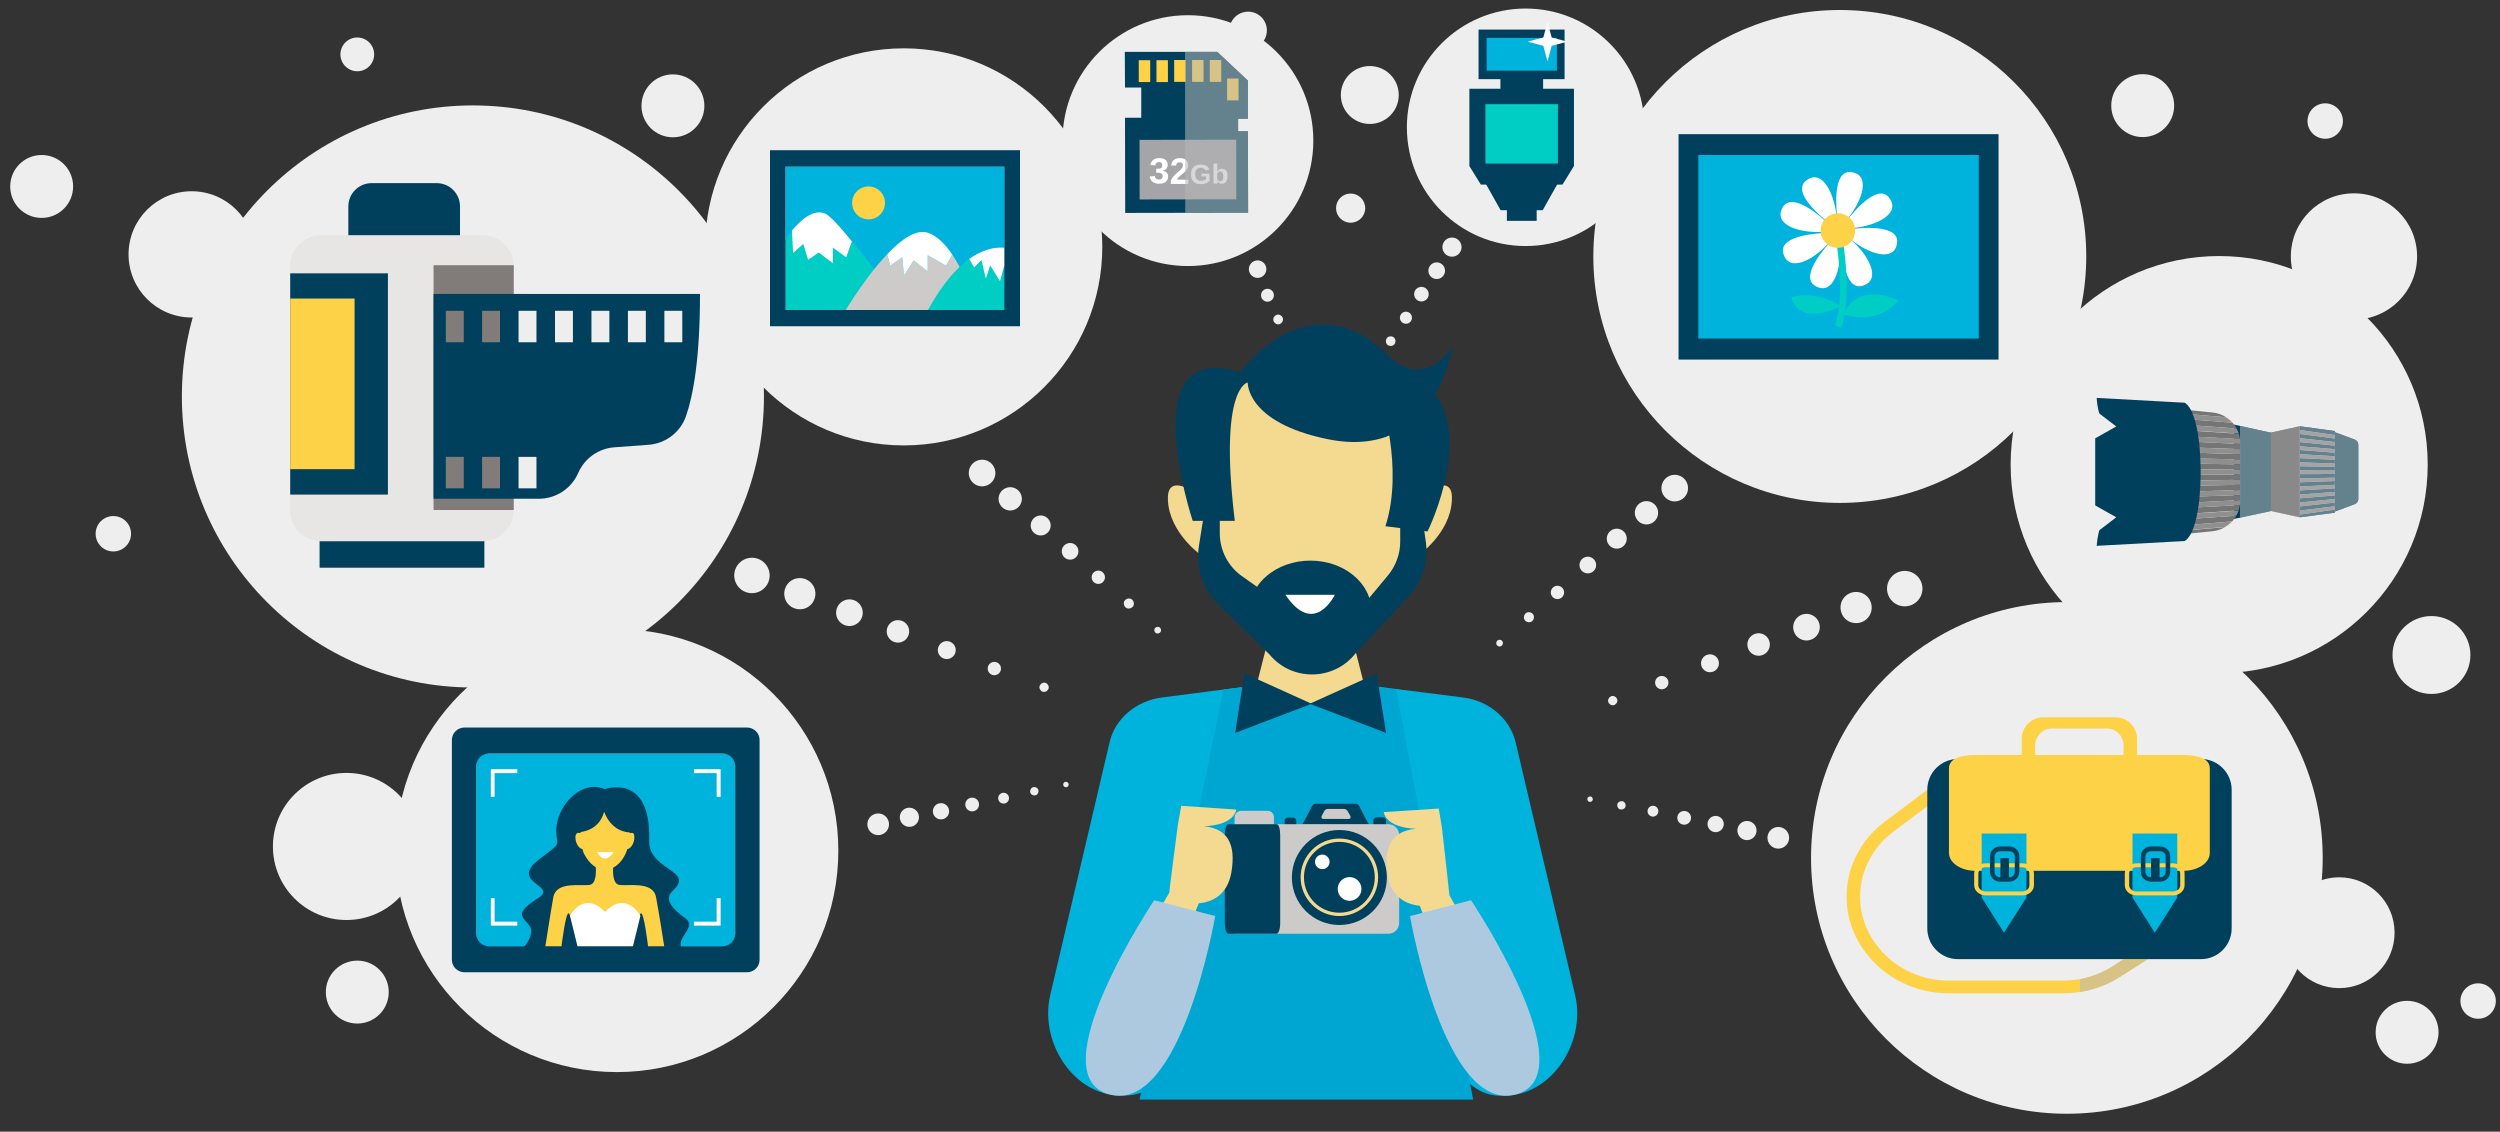 <svg xmlns="http://www.w3.org/2000/svg" xmlns:xlink="http://www.w3.org/1999/xlink" id="Illustration" x="0px" y="0px" viewBox="0 0 1200 543.2" style="enable-background:new 0 0 1200 543.2;" xml:space="preserve"><rect x="0" y="0" width="1200" height="543.2" fill="#333333" stroke="none"/><style type="text/css">	.st0{fill:#EEEEEE;}	.st1{fill:#01405C;}	.st2{fill:#A5A4A6;}	.st3{fill:#FFFFFF;}	.st4{fill:#FDD247;}	.st5{opacity:0.55;fill:#B6B6B7;}	.st6{fill:#E7E6E5;}	.st7{fill:#817C79;}	.st8{fill:#F4D990;}	.st9{fill:#00B3DD;}	.st10{fill:#00A6D2;}	.st11{fill:#CDCBCA;}	.st12{fill:#FEFEFE;}	.st13{fill:#ADC9DF;}	.st14{fill:#00CDC4;}	.st15{fill:#8F8F90;}	.st16{fill:#525153;}	.st17{fill:#757576;}</style><g>	<circle class="st0" cx="227" cy="190.3" r="139.7"></circle>	<circle class="st0" cx="296.1" cy="408.3" r="106.3"></circle>	<circle class="st0" cx="1065.2" cy="223" r="100.1"></circle>	<circle class="st0" cx="1129.9" cy="123.1" r="30.3"></circle>	<circle class="st0" cx="657.5" cy="45.6" r="13.9"></circle>	<circle class="st0" cx="648.3" cy="99.9" r="7"></circle>	<circle class="st0" cx="570.2" cy="67.5" r="60.2"></circle>	<circle class="st0" cx="92" cy="122.1" r="30.3"></circle>	<circle class="st0" cx="732.3" cy="61.1" r="57"></circle>	<circle class="st0" cx="20" cy="89.5" r="15.1"></circle>	<circle class="st0" cx="171.5" cy="476.2" r="15.1"></circle>	<circle class="st0" cx="1155.4" cy="495.5" r="15.1"></circle>	<circle class="st0" cx="171.5" cy="26.1" r="8.1"></circle>	<circle class="st0" cx="1167.1" cy="314.4" r="18.7"></circle>	<circle class="st0" cx="1028.5" cy="50.7" r="15.1"></circle>	<circle class="st0" cx="599.1" cy="14.6" r="9"></circle>	<circle class="st0" cx="1189.5" cy="480.5" r="8.5"></circle>	<ellipse class="st0" cx="1116.1" cy="58.1" rx="8.5" ry="8.5"></ellipse>	<circle class="st0" cx="54.4" cy="256.2" r="8.5"></circle>	<circle class="st0" cx="166.3" cy="406.3" r="35.3"></circle>	<circle class="st0" cx="1122.8" cy="447.7" r="26.6"></circle>	<circle class="st0" cx="323" cy="50.8" r="15.1"></circle>	<circle class="st0" cx="433.8" cy="118.5" r="95.3"></circle>	<circle class="st0" cx="992.1" cy="411.8" r="122.8"></circle>	<circle class="st0" cx="883.1" cy="123.1" r="118.3"></circle>	<g>		<g>			<g>				<polygon class="st1" points="594.3,63 594.3,57 599,57 599,38.7 584.3,24.9 539.9,24.9 540,42 547.8,42 547.8,56.5 540,56.5      540.1,102.2 599.1,102.1 599,63     "></polygon>									<rect x="547" y="67.1" transform="matrix(1 -1.547326e-03 1.547326e-03 1 -0.125 0.882)" class="st2" width="46.4" height="28.6"></rect>				<g>					<path class="st3" d="M557.9,82L557.9,82c0.8-0.2,1.5-0.5,1.9-1c0.4-0.5,0.7-1.1,0.7-1.9c0-1-0.4-1.8-1.1-2.4      c-0.7-0.6-1.7-0.8-3-0.8c-1.2,0-2.1,0.3-2.9,0.9c-0.7,0.6-1.2,1.4-1.3,2.4l2.4,0.2c0-0.5,0.2-0.9,0.5-1.2      c0.3-0.3,0.7-0.4,1.2-0.4c0.5,0,0.9,0.1,1.2,0.4c0.3,0.3,0.4,0.7,0.4,1.2c0,0.5-0.2,0.9-0.5,1.2c-0.3,0.3-0.9,0.4-1.6,0.4      l-0.8,0l0,1.9l0.8,0c0.8,0,1.3,0.1,1.7,0.4c0.4,0.3,0.6,0.7,0.6,1.2c0,0.6-0.2,1-0.5,1.3c-0.3,0.3-0.8,0.4-1.3,0.4      c-1.2,0-1.8-0.6-2-1.7l-2.4,0.2c0.1,1.1,0.6,2,1.4,2.6c0.8,0.6,1.8,0.9,3.1,0.9c1.4,0,2.4-0.3,3.2-0.9c0.7-0.6,1.1-1.5,1.1-2.6      c0-0.8-0.3-1.4-0.8-1.9C559.6,82.4,558.9,82.1,557.9,82z"></path>					<path class="st3" d="M564.9,86.2c0.2-0.4,0.4-0.7,0.7-1c0.3-0.3,0.7-0.6,1.1-1c0.4-0.3,0.8-0.7,1.2-1c0.4-0.3,0.8-0.7,1.2-1.1      c0.3-0.4,0.6-0.8,0.9-1.3c0.2-0.5,0.3-1,0.3-1.5c0-1.1-0.3-1.9-1-2.5c-0.7-0.6-1.7-0.9-3-0.9c-1.2,0-2.2,0.3-2.9,0.9      s-1.1,1.4-1.3,2.6l2.4,0.1c0.1-0.6,0.3-1,0.5-1.2c0.3-0.3,0.7-0.4,1.2-0.4c1.1,0,1.6,0.5,1.6,1.6c0,0.4-0.2,0.9-0.5,1.3      c-0.3,0.4-0.9,1-1.8,1.7c-0.9,0.7-1.6,1.4-2.2,2.1c-0.6,0.7-1,1.3-1.3,2v1.7l8.4,0l0-2L564.9,86.2z"></path>					<path class="st3" d="M576.7,83.3l0,1.4l2.2,0V86c-0.3,0.2-0.6,0.4-1.1,0.6c-0.5,0.1-0.9,0.2-1.4,0.2c-0.9,0-1.5-0.3-2-0.8      c-0.5-0.6-0.7-1.4-0.7-2.4c0-1,0.2-1.8,0.7-2.3c0.5-0.5,1.1-0.8,2-0.8c0.5,0,1,0.1,1.4,0.4c0.4,0.2,0.7,0.6,0.9,1l1.8-0.5      c-0.6-1.6-1.9-2.4-4.1-2.4c-1.5,0-2.7,0.4-3.5,1.2c-0.8,0.8-1.2,2-1.2,3.5c0,1.5,0.4,2.7,1.2,3.5c0.8,0.8,1.9,1.2,3.4,1.2      c0.8,0,1.7-0.1,2.4-0.4c0.8-0.3,1.4-0.7,1.9-1.2l0-3.4L576.7,83.3z"></path>					<path class="st3" d="M586.5,81c-1.1,0-1.8,0.5-2.2,1.3h0l0-1.1l0-2.7l-1.8,0l0,8c0,0.7,0,1.2,0,1.6l1.8,0c0-0.1,0-0.2,0.1-0.5      c0-0.3,0-0.5,0-0.6h0c0.2,0.4,0.5,0.7,0.8,0.9c0.4,0.2,0.8,0.3,1.3,0.3c0.9,0,1.5-0.3,2-1c0.5-0.6,0.7-1.5,0.7-2.7      c0-1.1-0.2-2-0.7-2.7C588,81.3,587.3,81,586.5,81z M585.7,87c-0.5,0-0.9-0.2-1.1-0.6c-0.3-0.4-0.4-1-0.4-1.7      c0-0.8,0.1-1.4,0.4-1.8c0.3-0.4,0.6-0.6,1.1-0.6c0.5,0,0.8,0.2,1.1,0.6c0.2,0.4,0.4,1,0.4,1.8C587.2,86.2,586.7,87,585.7,87z"></path>				</g>									<rect x="546.6" y="28.9" transform="matrix(1 -1.673074e-03 1.673074e-03 1 -5.632187e-02 0.919)" class="st4" width="5.5" height="10.5"></rect>									<rect x="555.1" y="28.9" transform="matrix(1 -1.676191e-03 1.676191e-03 1 -5.639121e-02 0.935)" class="st4" width="5.5" height="10.5"></rect>									<rect x="563.6" y="28.8" transform="matrix(1 -1.676552e-03 1.676552e-03 1 -5.636805e-02 0.95)" class="st4" width="5.5" height="10.5"></rect>									<rect x="572.2" y="28.8" transform="matrix(1 -1.676263e-03 1.676263e-03 1 -5.632244e-02 0.964)" class="st4" width="5.5" height="10.5"></rect>									<rect x="580.7" y="28.8" transform="matrix(1 -1.246399e-03 1.246399e-03 1 -4.200907e-02 0.727)" class="st4" width="5.5" height="10.5"></rect>									<rect x="589" y="37.7" transform="matrix(1 -1.246399e-03 1.246399e-03 1 -5.308980e-02 0.738)" class="st4" width="5.5" height="10.5"></rect>			</g>			<polygon class="st5" points="594.3,63 594.3,57 599,57 599,38.7 584.3,24.9 568.8,24.9 568.9,102.1 599.1,102.1 599,63    "></polygon>		</g>	</g>	<g>		<g>			<g>				<path class="st1" d="M209.6,87.9h-31.2c-6.2,0-11.2,5-11.2,11.2v17h53.6v-17C220.8,92.9,215.8,87.9,209.6,87.9z"></path>				<rect x="153.4" y="256.9" class="st1" width="79.1" height="15.6"></rect>				<path class="st6" d="M231.7,112.9h-77.6c-8.2,0-14.9,6.7-14.9,14.9v117.1c0,8.2,6.7,14.9,14.9,14.9h77.6     c8.2,0,14.9-6.7,14.9-14.9V127.7C246.6,119.5,239.9,112.9,231.7,112.9z"></path>				<rect x="139.3" y="131.2" class="st1" width="46.9" height="106.2"></rect>				<rect x="139.3" y="143.3" class="st4" width="30.9" height="81.9"></rect>				<rect x="208.1" y="127.3" class="st7" width="38.5" height="117.5"></rect>				<path class="st1" d="M208.1,239.4h50.5c8.2,0,15.6-4.8,18.9-12.3l0.1-0.2c3.1-7,9.8-11.7,17.4-12.2l16.3-1.2     c8.2-0.6,15.3-6,18-13.8c3.5-10.1,6.7-27.8,6.7-58.6H208.1V239.4z M318.9,149.2h8.6v15.1h-8.6V149.2z M301.4,149.2h8.6v15.1     h-8.6V149.2z M283.9,149.2h8.6v15.1h-8.6V149.2z M266.4,149.2h8.6v15.1h-8.6V149.2z M248.9,149.2h8.6v15.1h-8.6V149.2z      M248.9,219.3h8.6v15.1h-8.6V219.3z M231.4,149.2h8.6v15.1h-8.6V149.2z M231.4,219.3h8.6v15.1h-8.6V219.3z M214,149.2h8.6v15.1     H214V149.2z M214,219.3h8.6v15.1H214V219.3z"></path>			</g>		</g>	</g>	<g>		<g>			<g>				<polygon class="st8" points="609.2,305.1 592.7,370 665.3,370 648.8,305.1     "></polygon>				<path class="st8" d="M681.2,238.3l1.1-42.7l-16.7-10.8c-22.3-14.5-51.1-14.5-73.4,0l-16.7,10.8l1.1,42.8     c-5-3.7-16.7-10.9-16,1.8c0.8,16.1,16.6,26.8,16.6,26.8l0.1-2l0.2,6.3c0.1,4.9,2.5,9.4,6.3,12.4l35.2,35.3     c5.8,4.5,13.9,4.5,19.7,0l35.2-35.3c3.9-3,6.2-7.5,6.3-12.4l0.1-4.3l0,0c0,0,15.8-10.7,16.6-26.8     C697.7,227.6,686.3,234.5,681.2,238.3z"></path>				<path class="st1" d="M664.5,168.8c-37.5-34.3-69.3,9.9-69.3,9.9c-52-16.9-22.7,71.3-22.7,71.3h20.2c-7.8-64.4,6.2-66.4,6.2-66.4     s-0.8,19.2,38.4,27.2c51.9,10.6,59.8-44.2,59.8-44.2C680.6,189.4,664.5,168.8,664.5,168.8z"></path>				<ellipse class="st1" cx="629" cy="293.4" rx="29.3" ry="24.3"></ellipse>				<path class="st1" d="M681.2,238.3l-9.1,1.1v20.6c0,5.9-2.1,11.6-5.8,16.1l-10,12v-3.3c-37.8-27.2-48.5,0-48.5,0l-11.6-8.2     c-6.7-4.7-10.7-12.4-10.7-20.6v-11.2l-6.5-4.7l-3.5,21.8c-1.7,10.3,1.7,20.7,9.2,28l24.7,24.3c10.9,13.1,31.2,12.6,41.5-0.9     l25.2-27c6.6-7.1,9.6-16.7,8.3-26.3L681.2,238.3z"></path>				<path class="st1" d="M682.9,183.8c-27.6-19.7-20.4,6.6-20.4,6.6s11.6,34.1,2.5,62.2l20.2,2.5     C685.3,255.1,710.5,203.4,682.9,183.8z"></path>				<path class="st3" d="M640.7,285.5H617C630.9,306.1,640.7,285.5,640.7,285.5z"></path>				<path class="st9" d="M727.5,356.3c-2.7-11.3-12.7-19.9-25.1-21.5l-47.5-6l-12.1,7.6c36,170,59.4,187.5,74.9,189.4     c25.7,3,43.9-24.6,38.4-48L727.5,356.3z"></path>				<path class="st9" d="M557.7,334.8c-12.4,1.6-22.5,10.2-25.1,21.5l-28.5,121.4c-5.5,23.5,12.7,51.1,38.4,48     c15.5-1.8,38.9-19.3,74.9-189.4l-14.3-7.4L557.7,334.8z"></path>				<path class="st10" d="M654.8,328.7l-15.4,6.6c-6.7,2.9-14.3,2.9-21,0.1l-15.3-6.4l-15.9,2L547,527.8h160.1L670.2,331     L654.8,328.7z"></path>				<g>					<path class="st1" d="M650.7,385.8h-19.1c-0.7,0-1.4,0.4-1.8,1.1l-4.6,8.8h31.8l-4.6-8.8C652.1,386.2,651.5,385.8,650.7,385.8z"></path>					<path class="st11" d="M646.9,389.4c-0.3-0.6-1-1.1-1.7-1.1h-7.9c-0.7,0-1.4,0.4-1.7,1.1l-1.2,2.3c-0.3,0.6,0.1,1.4,0.8,1.4      h12.2c0.7,0,1.1-0.7,0.8-1.4L646.9,389.4z"></path>					<path class="st1" d="M620.5,392.4h-2.2c-0.9,0-1.7,0.7-1.7,1.5v4.5c0,0.9,0.8,1.5,1.7,1.5h2.2c0.9,0,1.7-0.7,1.7-1.5v-4.5      C622.1,393.1,621.4,392.4,620.5,392.4z"></path>					<path class="st1" d="M663.6,392.3h-2.7c-0.9,0-1.7,0.7-1.7,1.5v5.6c0,0.9,0.8,1.5,1.7,1.5h2.7c0.9,0,1.7-0.7,1.7-1.5v-5.6      C665.3,393,664.6,392.3,663.6,392.3z"></path>					<path class="st11" d="M608.4,389.2h-12.6c-1.8,0-3.2,1.4-3.2,3.2v5.5h18.9v-5.5C611.6,390.6,610.2,389.2,608.4,389.2z"></path>					<path class="st11" d="M666.4,395.6h-73.1c-2.9,0-5.2,2.3-5.2,5.2v42.2c0,2.9,2.3,5.2,5.2,5.2h73.1c2.9,0,5.2-2.3,5.2-5.2v-42.2      C671.6,398,669.3,395.6,666.4,395.6z"></path>					<path class="st1" d="M612.8,395.6h-23.2c-0.9,0-1.7,2.3-1.7,5.2v42.2c0,2.9,0.7,5.2,1.7,5.2h23.2c0.9,0,1.7-2.3,1.7-5.2v-42.2      C614.5,398,613.8,395.6,612.8,395.6z"></path>					<circle class="st1" cx="642.9" cy="421.2" r="22.8"></circle>					<g>						<path class="st8" d="M642.9,402.5c-10.3,0-18.6,8.4-18.6,18.6c0,10.3,8.4,18.6,18.6,18.6s18.6-8.4,18.6-18.6       C661.5,410.9,653.2,402.5,642.9,402.5z M642.9,438.1c-9.4,0-17-7.6-17-17c0-9.4,7.6-17,17-17s17,7.6,17,17       C659.9,430.5,652.3,438.1,642.9,438.1z"></path>					</g>					<circle class="st12" cx="634.7" cy="413.7" r="3.5"></circle>					<circle class="st12" cx="647.8" cy="426.7" r="5.7"></circle>				</g>				<path class="st8" d="M692.1,397l-1.5-8.9l-26.4,1.7c0,0,0.5,7.4,15.5,8c-11,1-15.9,7.9-13.6,22.3c1.7,10.4,8.5,13.9,15.4,14.7     l10.4,27l17.7-7.5l-13.9-24.6C695.8,429.7,692.1,397,692.1,397z"></path>				<path class="st13" d="M676.8,439.7c0,0,16.4,95,50.9,85.6c34.5-9.3-21.6-93.2-21.6-93.2L676.8,439.7z"></path>				<path class="st8" d="M593.4,388.6l-26.4-1.8l-1.6,8.9c0,0-4.3,32.6-4.1,32.7L547,453l17.6,7.5l10.8-26.9     c6.9-0.7,13.7-4.2,15.6-14.6c2.6-14.4-2.3-21.4-13.2-22.4C592.8,396.1,593.4,388.6,593.4,388.6z"></path>				<path class="st13" d="M532.4,525.3c34.6,9.4,50.9-85.6,50.9-85.6l-29.3-7.6C554,432.2,497.9,516,532.4,525.3z"></path>				<polygon class="st1" points="629.1,337.6 597.3,323.2 592.9,351.8 629.1,338 665.3,351.8 660.8,323.3     "></polygon>			</g>		</g>	</g>	<g>		<g>			<g>				<rect x="805.7" y="64.4" class="st1" width="153.6" height="108.2"></rect>				<rect x="815.2" y="74.4" class="st9" width="134.6" height="88.1"></rect>				<path class="st3" d="M890.1,109.8c0.6,2.5-1.7,5.1-1.7,5.1c8.5,7,21.1,11.2,22.2,1.6C911.8,106.9,890.1,109.8,890.1,109.8z"></path>				<path class="st3" d="M855.7,99.5c-4.8,8.4,7.9,12.4,18.9,11.8c0,0-0.3-3.4,1.7-5.1C876.3,106.2,860.5,91.1,855.7,99.5z"></path>				<path class="st3" d="M887.5,104.6c2.2,1.3,2.4,4.8,2.4,4.8c11-1.1,22.8-7,16.8-14.6C900.8,87.2,887.5,104.6,887.5,104.6z"></path>				<path class="st3" d="M875.3,111.9c0,0-21.9,0.5-19.3,9.8c2.6,9.3,14.4,3.2,21.7-5C877.7,116.7,875.1,114.4,875.3,111.9z"></path>				<path class="st3" d="M888.5,82.6c-9.6-1.1-6.7,20.6-6.7,20.6c2.5-0.6,5.1,1.7,5.1,1.7C893.9,96.3,898.2,83.8,888.5,82.6z"></path>				<path class="st3" d="M878.1,116.7c0,0-15.1,15.8-6.7,20.6c8.4,4.8,12.4-7.9,11.8-18.9C883.2,118.4,879.8,118.7,878.1,116.7z"></path>				<path class="st3" d="M866.9,86.7c-7.6,6,9.8,19.3,9.8,19.3c1.3-2.2,4.8-2.4,4.8-2.4C880.4,92.6,874.5,80.7,866.9,86.7z"></path>				<path class="st3" d="M888.9,115.5c0,0-2.2,2.6-4.8,2.4c0,0,0.5,21.9,9.8,19.3C903.3,134.6,897.2,122.8,888.9,115.5z"></path>				<g>					<path class="st14" d="M880.8,112c0.1,0.3,5.4,28.9,0,44.2l3,1.1c5.7-16,0.4-44.6,0.1-45.8L880.8,112z"></path>				</g>				<path class="st14" d="M885.1,150.9c17.1,5.6,26.3-6.8,26.3-6.8C889.3,135.1,885.1,150.9,885.1,150.9z"></path>				<path class="st14" d="M859.8,142.7c0,0,2.6,14.6,24.1,4.2C883.9,146.8,871.5,139,859.8,142.7z"></path>									<ellipse transform="matrix(0.309 -0.951 0.951 0.309 504.103 915.783)" class="st4" cx="882.6" cy="110.8" rx="8.3" ry="8.3"></ellipse>			</g>		</g>	</g>	<g>		<g>			<g>				<rect x="228.6" y="361.7" class="st9" width="124.3" height="92.6"></rect>				<path class="st1" d="M329,440.8c-6.4-4.6-10.5-9.2-6-13.3c10.8-10-11.8-9.5-11.4-24.1c1-32.8-21.4-24.6-21.4-24.6     c-11-5-23.7,8.2-23.2,20.8c0.3,6.5,3,4.5-7.7,12.5c-15.8,11.8,8.9,12.7-0.9,18.9c-12.9,8.2-6.7,9.2-4,13.8     c2.7,4.6-4.9,12.1-4.9,12.1h79.1C321.9,451.1,335.4,445.5,329,440.8z"></path>				<g>					<polygon class="st3" points="333.1,371.1 344,371.1 344,382.5 345.9,382.5 345.9,369.2 333.1,369.2      "></polygon>				</g>				<g>					<polygon class="st3" points="235.6,382.5 237.4,382.5 237.4,371.1 248.3,371.1 248.3,369.2 235.6,369.2      "></polygon>				</g>				<g>					<polygon class="st3" points="344,442.4 333.1,442.4 333.1,444.3 345.9,444.3 345.9,431.1 344,431.1      "></polygon>				</g>				<g>					<polygon class="st3" points="237.4,431.1 235.6,431.1 235.6,444.3 248.3,444.3 248.3,442.4 237.4,442.4      "></polygon>				</g>				<path class="st4" d="M297.1,424.7c-3.1-0.6-3-6.6-2.7-9.6h-2.6c-0.1,0-0.3,0-0.4,0h-2.5c-0.1,0-0.2,0-0.4,0h-2.6     c0.3,3,0.4,9-2.7,9.6c-4.2,0.8-16.1-1.9-17.6,5.9c-1.4,7.8-4,24.7-4,24.7h7.8c0,0,2.2-19.2,3.8-16.7c1.6,2.4,5.8,16.7,5.8,16.7     h22.6c0,0,4.2-14.3,5.8-16.7c1.6-2.5,3.8,16.7,3.8,16.7h7.8c0,0-2.6-16.8-4.1-24.7C313.3,422.7,301.3,425.5,297.1,424.7z"></path>				<path class="st3" d="M290.4,437.7c-10.3-10.6-16.8,1.9-16.8,1.9l4.1,16.7h12.8h12.8l4.1-16.7     C307.3,439.6,300.8,427.1,290.4,437.7z"></path>				<path class="st4" d="M302.3,399.9c0.3-3.5,0.3-6.6,0.3-6.6l-1.2-0.8c-6.7-4.2-15.1-4.2-21.8,0l-1.3,0.8c0,0,0.1,3.1,0.4,6.6     c-1-0.3-2-0.3-2.4,1.1c-0.5,2.3,0.9,6.1,3.3,6.6c0.2,0.7,0.3,1.3,0.5,1.7c1.3,2.7,4.5,8.1,10.2,8.1c5.8,0,9-5.3,10.2-8.1     c0.2-0.5,0.4-1,0.6-1.7c2.4-0.5,3.8-4.3,3.3-6.6C304.3,399.6,303.2,399.6,302.3,399.9z"></path>				<path class="st3" d="M294.5,409h-7.9C290.6,415.9,294.5,409,294.5,409z"></path>				<path class="st1" d="M290,386.4c-14.8,0.4-15.1,7.7-14,13.1c0,0,11.1,0.9,14-9.9c0,0,3.2,10.7,14.3,10     C304.3,399.5,308.5,386,290,386.4z"></path>				<path class="st1" d="M358.5,349.2H223c-3.4,0-6.1,2.7-6.1,6v105.5c0,3.3,2.7,6,6.1,6h135.5c3.4,0,6.1-2.7,6.1-6V355.2     C364.6,351.9,361.9,349.2,358.5,349.2z M352.9,448.2c0,3.3-2.7,6-6.1,6H234.7c-3.4,0-6.1-2.7-6.1-6v-80.5c0-3.3,2.7-6,6.1-6     h112.1c3.4,0,6.1,2.7,6.1,6V448.2z"></path>			</g>		</g>	</g>	<g>		<g>			<g>				<rect x="377" y="80" class="st9" width="105.1" height="68.8"></rect>				<g>					<path class="st14" d="M406.3,123.5l-6.4-4.6v7.5l-6.8-5.2l-5.1,3.5l-2.3-7.6l-4.9,4.3l-0.6-10.7c-3.5,4.3-6.5,9-8.1,11.7v30.5      h52.8v-16.3c-1.8-2.7-9-12.4-15.8-20.8L406.3,123.5z"></path>					<path class="st3" d="M396,102.5c-5.4-2.2-11.2,2.6-15.9,8.2l0.6,10.7l4.9-4.3l2.3,7.6l5.1-3.5l6.8,5.2v-7.5l6.4,4.6l2.7-7.6      C403.6,109.2,398.4,103.5,396,102.5z"></path>				</g>				<g>					<path class="st11" d="M454.1,127.5l-8.8-5v7.8l-6.7-5.3l-4.7,7.2l-0.8-8.7l-5.8,4l-1.4-5.5c-11.8,12.3-22.5,31-22.5,31h66.8      c0,0-4.8-18.4-13.1-30.8L454.1,127.5z"></path>					<path class="st3" d="M445.3,111.7c-5.6-1.8-12.7,3.2-19.4,10.3l1.4,5.5l5.8-4l0.8,8.7l4.7-7.2l6.7,5.3v-7.8l8.8,5l3-5.3      C453.7,117.2,449.7,113.1,445.3,111.7z"></path>				</g>				<g>					<path class="st14" d="M480.1,135l-4.7-7.6l-2.1,6.4l-2.1-9l-3.5,3.6l-2.4-4.1c-6.1,4.3-12.9,11.8-19.9,24.5h41.3v-18.5      l-4.5-2.9L480.1,135z"></path>					<path class="st3" d="M465.2,124.3l2.4,4.1l3.5-3.6l2.1,9l2.1-6.4l4.7,7.6l2.1-7.6l4.5,2.9V120      C486.6,120,477.6,115.5,465.2,124.3z"></path>				</g>				<circle class="st4" cx="416.9" cy="97.4" r="7.9"></circle>				<path class="st1" d="M369.6,156.6h120V72.1h-120V156.6z M377,80h105.1v68.8H377V80z"></path>			</g>		</g>	</g>	<g>		<g>			<g>				<rect x="720.2" y="34.3" class="st1" width="20.5" height="8.9"></rect>				<polygon class="st1" points="705.3,79.7 710.8,88.6 750,88.6 755.5,79.7 755.5,42.6 705.3,42.6     "></polygon>				<polygon class="st1" points="720.3,100.9 740.5,100.9 747.8,87.9 713,87.9     "></polygon>				<rect x="723.3" y="97.2" class="st1" width="14.3" height="8.8"></rect>				<rect x="713" y="50" class="st14" width="34.8" height="28.5"></rect>				<rect x="709.7" y="14.2" class="st1" width="41.3" height="23.8"></rect>				<rect x="713.6" y="18.2" class="st9" width="33.7" height="15.7"></rect>				<polygon class="st3" points="742.8,10.5 740.8,18 733.3,20 740.8,22 742.8,29.5 744.8,22 752.3,20 744.8,18     "></polygon>			</g>		</g>	</g>	<g>		<g>			<g>				<path class="st4" d="M1015.4,344.3h-34.6c-5.8,0-10.4,4.7-10.4,10.4v13h6.5v-10c0-4.4,3.6-8,8-8h26.4c4.4,0,8,3.6,8,8v10h6.5     v-13C1025.8,349,1021.2,344.3,1015.4,344.3z"></path>				<g>					<path class="st4" d="M1013.9,463.9c-7,4.5-15.2,6.8-23.7,6.8h-54.7c-14.1,0-27.2-6.6-35.1-17.6l-0.4-0.5      c-12.2-17-8.4-40.5,8.7-53.3l24.2-18.2l-4.1-4.8l-24.2,18.2c-19.7,14.8-24.1,41.8-10,61.5l0.4,0.5      c9.1,12.7,24.2,20.3,40.5,20.3h54.7c9.8,0,19.3-2.7,27.4-7.9l13.5-8.6h-11.6L1013.9,463.9z"></path>				</g>				<path class="st1" d="M1056.4,364.3H939.9c-8.2,0-14.8,6.6-14.8,14.8v66.5c0,8.2,6.6,14.8,14.8,14.8h116.5     c8.2,0,14.8-6.6,14.8-14.8v-66.5C1071.2,370.9,1064.5,364.3,1056.4,364.3z"></path>				<path class="st4" d="M1048,362.4h-99.8c-7,0-12.7,1.7-12.7,6.4v40.6c0,4.7,5.7,8.6,12.7,8.6h99.8c7,0,12.7-3.8,12.7-8.6v-40.6     C1060.7,364.1,1055,362.4,1048,362.4z"></path>				<g>					<polygon class="st9" points="1023.6,430.8 1034.3,447.7 1045.1,430.8 1045.1,400.1 1023.6,400.1      "></polygon>					<g>						<path class="st4" d="M1043,414.4h-17.5c-3.1,0-5.6,2.2-5.6,4.9v5.6c0,2.7,2.5,4.9,5.6,4.9h17.5c3.1,0,5.6-2.2,5.6-4.9v-5.6       C1048.7,416.6,1046.1,414.4,1043,414.4z M1046.5,424.9c0,1.7-1.5,3-3.5,3h-17.5c-1.9,0-3.5-1.4-3.5-3v-5.6c0-1.7,1.6-3,3.5-3       h17.5c1.9,0,3.5,1.4,3.5,3V424.9z"></path>					</g>					<g>						<path class="st1" d="M1036.9,406.3h-4.5c-2.7,0-4.8,2.2-4.8,4.8v7.3c0,2.7,2.2,4.8,4.8,4.8h4.5c2.7,0,4.8-2.2,4.8-4.8v-7.3       C1041.8,408.5,1039.6,406.3,1036.9,406.3z M1039.5,418.5c0,1.4-1.1,2.6-2.6,2.6h-4.5c-1.4,0-2.6-1.1-2.6-2.6v-7.3       c0-1.4,1.1-2.6,2.6-2.6h4.5c1.4,0,2.6,1.1,2.6,2.6V418.5z"></path>					</g>					<rect x="1032.5" y="411.9" class="st1" width="4.1" height="10.9"></rect>				</g>				<g>					<polygon class="st9" points="951.2,430.8 961.9,447.7 972.7,430.8 972.7,400.1 951.2,400.1      "></polygon>					<g>						<path class="st4" d="M970.7,414.4h-17.5c-3.1,0-5.6,2.2-5.6,4.9v5.6c0,2.7,2.5,4.9,5.6,4.9h17.5c3.1,0,5.6-2.2,5.6-4.9v-5.6       C976.3,416.6,973.8,414.4,970.7,414.4z M974.1,424.9c0,1.7-1.5,3-3.5,3h-17.5c-1.9,0-3.5-1.4-3.5-3v-5.6c0-1.7,1.6-3,3.5-3       h17.5c1.9,0,3.5,1.4,3.5,3V424.9z"></path>					</g>					<g>						<path class="st1" d="M964.6,406.3H960c-2.7,0-4.8,2.2-4.8,4.8v7.3c0,2.7,2.2,4.8,4.8,4.8h4.5c2.7,0,4.8-2.2,4.8-4.8v-7.3       C969.4,408.5,967.2,406.3,964.6,406.3z M967.1,418.5c0,1.4-1.1,2.6-2.6,2.6H960c-1.4,0-2.6-1.1-2.6-2.6v-7.3       c0-1.4,1.1-2.6,2.6-2.6h4.5c1.4,0,2.6,1.1,2.6,2.6V418.5z"></path>					</g>					<rect x="960.2" y="411.9" class="st1" width="4.1" height="10.9"></rect>				</g>			</g>			<path class="st5" d="M1013.9,463.9c-4.7,3-10,5-15.5,6.1v6.2c6.8-1.1,13.3-3.5,19.1-7.2l13.5-8.6h-11.6L1013.9,463.9z"></path>		</g>	</g>	<g>					<ellipse transform="matrix(0.323 -0.946 0.946 0.323 322.942 919.236)" class="st0" cx="803.9" cy="233.9" rx="6.4" ry="6.4"></ellipse>					<ellipse transform="matrix(0.323 -0.947 0.947 0.323 301.828 914.582)" class="st0" cx="789.9" cy="246.4" rx="5.6" ry="5.6"></ellipse>					<ellipse transform="matrix(0.323 -0.947 0.947 0.323 280.286 909.619)" class="st0" cx="775.8" cy="258.9" rx="4.8" ry="4.8"></ellipse>		<ellipse transform="matrix(0.323 -0.947 0.947 0.323 259.009 904.856)" class="st0" cx="761.7" cy="271.5" rx="4" ry="4"></ellipse>					<ellipse transform="matrix(0.323 -0.946 0.946 0.323 237.439 899.858)" class="st0" cx="747.6" cy="284" rx="3.2" ry="3.2"></ellipse>					<ellipse transform="matrix(0.323 -0.947 0.947 0.323 216.182 895.119)" class="st0" cx="733.5" cy="296.5" rx="2.4" ry="2.4"></ellipse>					<ellipse transform="matrix(0.323 -0.947 0.947 0.323 194.78 890.256)" class="st0" cx="719.5" cy="309" rx="1.6" ry="1.6"></ellipse>	</g>	<g>					<ellipse transform="matrix(6.148107e-02 -0.998 0.998 6.148107e-02 535.736 806.933)" class="st0" cx="697" cy="118.6" rx="4.6" ry="4.6"></ellipse>					<ellipse transform="matrix(6.194126e-02 -0.998 0.998 6.194126e-02 517.265 810.114)" class="st0" cx="689.6" cy="129.9" rx="4" ry="4"></ellipse>					<ellipse transform="matrix(6.135610e-02 -0.998 0.998 6.135610e-02 499.502 813.475)" class="st0" cx="682.3" cy="141.2" rx="3.5" ry="3.5"></ellipse>					<ellipse transform="matrix(6.197343e-02 -0.998 0.998 6.197343e-02 480.931 816.614)" class="st0" cx="674.9" cy="152.4" rx="2.9" ry="2.9"></ellipse>					<ellipse transform="matrix(6.201348e-02 -0.998 0.998 6.201348e-02 462.749 819.859)" class="st0" cx="667.6" cy="163.7" rx="2.3" ry="2.3"></ellipse>	</g>			<ellipse transform="matrix(0.621 -0.784 0.784 0.621 127.304 522.129)" class="st0" cx="603.7" cy="129.4" rx="4.2" ry="4.2"></ellipse>			<ellipse transform="matrix(0.621 -0.783 0.783 0.621 119.587 530.462)" class="st0" cx="608.7" cy="141.5" rx="3.1" ry="3.1"></ellipse>			<ellipse transform="matrix(0.621 -0.784 0.784 0.621 112.049 539.019)" class="st0" cx="613.6" cy="153.6" rx="2.3" ry="2.3"></ellipse>	<g>					<ellipse transform="matrix(0.636 -0.772 0.772 0.636 114.447 808.382)" class="st0" cx="914.2" cy="282.9" rx="8.5" ry="8.5"></ellipse>					<ellipse transform="matrix(0.636 -0.772 0.772 0.636 99.111 793.728)" class="st0" cx="890.8" cy="291.8" rx="7.5" ry="7.5"></ellipse>					<ellipse transform="matrix(0.636 -0.771 0.771 0.636 83.465 778.576)" class="st0" cx="867.5" cy="300.8" rx="6.4" ry="6.4"></ellipse>					<ellipse transform="matrix(0.636 -0.772 0.772 0.636 68.197 764.038)" class="st0" cx="844.1" cy="309.7" rx="5.4" ry="5.4"></ellipse>					<ellipse transform="matrix(0.636 -0.772 0.772 0.636 52.787 749.263)" class="st0" cx="820.7" cy="318.7" rx="4.3" ry="4.3"></ellipse>					<ellipse transform="matrix(0.636 -0.772 0.772 0.636 37.595 734.897)" class="st0" cx="797.4" cy="327.6" rx="3.2" ry="3.2"></ellipse>		<ellipse transform="matrix(0.636 -0.772 0.772 0.636 21.988 719.757)" class="st0" cx="774" cy="336.6" rx="2.2" ry="2.2"></ellipse>	</g>	<g>		<ellipse transform="matrix(0.952 -0.306 0.306 0.952 -82.119 280.445)" class="st0" cx="853.6" cy="402.2" rx="5.2" ry="5.2"></ellipse>					<ellipse transform="matrix(0.952 -0.306 0.306 0.952 -81.832 275.301)" class="st0" cx="838.5" cy="399.1" rx="4.6" ry="4.6"></ellipse>					<ellipse transform="matrix(0.952 -0.306 0.306 0.952 -81.608 270.631)" class="st0" cx="823.5" cy="395.9" rx="3.9" ry="3.9"></ellipse>					<ellipse transform="matrix(0.952 -0.306 0.306 0.952 -81.387 265.982)" class="st0" cx="808.4" cy="392.8" rx="3.3" ry="3.3"></ellipse>					<ellipse transform="matrix(0.952 -0.306 0.306 0.952 -81.141 261.157)" class="st0" cx="793.4" cy="389.7" rx="2.6" ry="2.6"></ellipse>		<ellipse transform="matrix(0.952 -0.306 0.306 0.952 -80.947 256.678)" class="st0" cx="778.3" cy="386.6" rx="2" ry="2"></ellipse>					<ellipse transform="matrix(0.952 -0.306 0.306 0.952 -80.752 252.174)" class="st0" cx="763.3" cy="383.4" rx="1.3" ry="1.3"></ellipse>	</g>	<g>					<ellipse transform="matrix(0.947 -0.323 0.323 0.947 -48.091 164.154)" class="st0" cx="471.1" cy="227.1" rx="6.4" ry="6.4"></ellipse>					<ellipse transform="matrix(0.946 -0.323 0.323 0.946 -51.391 169.469)" class="st0" cx="485.1" cy="239.6" rx="5.6" ry="5.6"></ellipse>					<ellipse transform="matrix(0.947 -0.323 0.323 0.947 -54.671 174.634)" class="st0" cx="499.2" cy="252.2" rx="4.8" ry="4.8"></ellipse>		<ellipse transform="matrix(0.947 -0.323 0.323 0.947 -57.945 179.757)" class="st0" cx="513.3" cy="264.7" rx="4" ry="4"></ellipse>					<ellipse transform="matrix(0.946 -0.323 0.323 0.946 -61.269 185.208)" class="st0" cx="527.4" cy="277.2" rx="3.2" ry="3.2"></ellipse>					<ellipse transform="matrix(0.947 -0.323 0.323 0.947 -64.528 190.246)" class="st0" cx="541.5" cy="289.7" rx="2.4" ry="2.4"></ellipse>					<ellipse transform="matrix(0.947 -0.322 0.322 0.947 -67.771 195.202)" class="st0" cx="555.6" cy="302.2" rx="1.6" ry="1.6"></ellipse>	</g>	<g>					<ellipse transform="matrix(0.772 -0.636 0.636 0.772 -93.207 292.539)" class="st0" cx="360.8" cy="276.1" rx="8.5" ry="8.5"></ellipse>		<ellipse transform="matrix(0.771 -0.636 0.636 0.771 -93.559 309.584)" class="st0" cx="384.2" cy="285" rx="7.5" ry="7.5"></ellipse>		<ellipse transform="matrix(0.772 -0.636 0.636 0.772 -93.924 326.362)" class="st0" cx="407.6" cy="294" rx="6.4" ry="6.4"></ellipse>					<ellipse transform="matrix(0.772 -0.636 0.636 0.772 -94.282 343.278)" class="st0" cx="430.9" cy="302.9" rx="5.4" ry="5.4"></ellipse>					<ellipse transform="matrix(0.772 -0.636 0.636 0.772 -94.641 360.186)" class="st0" cx="454.3" cy="311.9" rx="4.3" ry="4.3"></ellipse>					<ellipse transform="matrix(0.771 -0.636 0.636 0.771 -94.976 377.32)" class="st0" cx="477.6" cy="320.8" rx="3.2" ry="3.2"></ellipse>		<ellipse transform="matrix(0.772 -0.636 0.636 0.772 -95.364 393.933)" class="st0" cx="501" cy="329.8" rx="2.2" ry="2.2"></ellipse>	</g>	<g>					<ellipse transform="matrix(0.306 -0.952 0.952 0.306 -83.84 675.841)" class="st0" cx="421.4" cy="395.4" rx="5.2" ry="5.2"></ellipse>		<ellipse transform="matrix(0.306 -0.952 0.952 0.306 -70.535 687.795)" class="st0" cx="436.5" cy="392.3" rx="4.6" ry="4.6"></ellipse>					<ellipse transform="matrix(0.306 -0.952 0.952 0.306 -57.002 700.143)" class="st0" cx="451.5" cy="389.2" rx="3.9" ry="3.9"></ellipse>					<ellipse transform="matrix(0.306 -0.952 0.952 0.306 -43.613 712.244)" class="st0" cx="466.6" cy="386" rx="3.3" ry="3.3"></ellipse>					<ellipse transform="matrix(0.306 -0.952 0.952 0.306 -30.163 724.444)" class="st0" cx="481.6" cy="382.9" rx="2.6" ry="2.6"></ellipse>		<ellipse transform="matrix(0.305 -0.952 0.952 0.305 -16.588 736.819)" class="st0" cx="496.7" cy="379.8" rx="2" ry="2"></ellipse>		<ellipse transform="matrix(0.306 -0.952 0.952 0.306 -3.545 748.443)" class="st0" cx="511.7" cy="376.7" rx="1.3" ry="1.3"></ellipse>	</g>	<g>		<g>			<g>				<path class="st1" d="M1130.3,211l-9.7-3.6v38.2l9.7-3.6c1-0.4,1.7-1.4,1.7-2.4v-26C1132,212.4,1131.4,211.4,1130.3,211z"></path>				<g>					<polygon class="st1" points="1103.9,229.6 1120.7,229.3 1120.7,227.5 1103.9,227.6      "></polygon>					<polygon class="st1" points="1103.9,225.8 1120.7,225.9 1120.7,224.1 1103.9,223.8      "></polygon>					<polygon class="st1" points="1103.9,221.9 1120.7,222.5 1120.7,220.7 1103.9,219.9      "></polygon>					<polygon class="st1" points="1103.9,218 1120.7,219 1120.7,217.3 1103.9,216      "></polygon>					<polygon class="st1" points="1103.9,233.5 1120.7,232.7 1120.7,230.9 1103.9,231.5      "></polygon>					<polygon class="st1" points="1103.9,248.3 1120.7,246.1 1120.7,244.6 1103.9,247      "></polygon>					<polygon class="st1" points="1103.9,241.2 1120.7,239.5 1120.7,237.8 1103.9,239.2      "></polygon>					<polygon class="st1" points="1103.9,214.2 1120.7,215.6 1120.7,213.9 1103.9,212.2      "></polygon>					<polygon class="st1" points="1103.9,245.1 1120.7,243 1120.7,241.2 1103.9,243.1      "></polygon>					<polygon class="st1" points="1103.9,237.4 1120.7,236.1 1120.7,234.4 1103.9,235.4      "></polygon>					<polygon class="st1" points="1103.9,210.3 1120.7,212.2 1120.7,210.5 1103.9,208.3      "></polygon>					<polygon class="st1" points="1103.9,206.4 1120.7,208.8 1120.7,206.9 1103.9,204.6      "></polygon>					<polygon class="st15" points="1103.9,208.3 1120.7,210.5 1120.7,208.8 1103.9,206.4      "></polygon>					<polygon class="st15" points="1103.9,212.2 1120.7,213.9 1120.7,212.2 1103.9,210.3      "></polygon>					<polygon class="st15" points="1103.9,216 1120.7,217.3 1120.7,215.6 1103.9,214.2      "></polygon>					<polygon class="st15" points="1103.9,219.9 1120.7,220.7 1120.7,219 1103.9,218      "></polygon>					<polygon class="st15" points="1103.9,223.8 1120.7,224.1 1120.7,222.5 1103.9,221.9      "></polygon>					<polygon class="st15" points="1103.9,227.6 1120.7,227.5 1120.7,225.9 1103.9,225.8      "></polygon>					<polygon class="st15" points="1103.9,231.5 1120.7,230.9 1120.7,229.3 1103.9,229.6      "></polygon>					<polygon class="st15" points="1103.9,235.4 1120.7,234.4 1120.7,232.7 1103.9,233.5      "></polygon>					<polygon class="st15" points="1103.9,239.2 1120.7,237.8 1120.7,236.1 1103.9,237.4      "></polygon>					<polygon class="st15" points="1103.9,243.1 1120.7,241.2 1120.7,239.5 1103.9,241.2      "></polygon>					<polygon class="st15" points="1103.9,247 1120.7,244.6 1120.7,243 1103.9,245.1      "></polygon>				</g>				<polygon class="st16" points="1088.4,244.9 1103.9,248.3 1103.9,204.6 1088.4,208     "></polygon>				<polygon class="st1" points="1072.3,249.1 1090,245.3 1090,207.7 1072.3,203.8     "></polygon>				<g>					<polygon class="st17" points="1050,241.3 1075.3,240.1 1075.3,237.6 1050,238.5      "></polygon>					<polygon class="st17" points="1050,220 1075.3,220.5 1075.3,218 1050,217.2      "></polygon>					<polygon class="st17" points="1050,225.3 1075.3,225.4 1075.3,222.9 1050,222.5      "></polygon>					<polygon class="st17" points="1050,214.7 1075.3,215.6 1075.3,213.1 1050,211.9      "></polygon>					<path class="st17" d="M1050,246.6l24.5-1.6c0.3-0.8,0.5-1.7,0.6-2.6l-25.2,1.4V246.6z"></path>					<path class="st17" d="M1050,206.6v2.8l25.2,1.4c-0.1-0.9-0.3-1.8-0.6-2.6L1050,206.6z"></path>					<path class="st17" d="M1050,252l21.4-1.7c0.8-0.8,1.5-1.8,2-2.8l-23.4,1.7V252z"></path>					<polygon class="st17" points="1050,230.7 1075.3,230.3 1075.3,227.8 1050,227.9      "></polygon>					<path class="st17" d="M1050,196.8v1.9l18.6,1.6c-1.9-1.2-4.1-2.1-6.6-2.3L1050,196.8z"></path>					<polygon class="st17" points="1050,236 1075.3,235.2 1075.3,232.7 1050,233.2      "></polygon>					<path class="st17" d="M1050,256.2l12-1.2c2.2-0.2,4.3-1,6.1-2l-18.1,1.6V256.2z"></path>					<path class="st17" d="M1050,201.2v2.8l23.6,1.7c-0.5-1-1.2-1.9-2-2.8L1050,201.2z"></path>					<path class="st15" d="M1050,198.7v2.5l21.6,1.7c-0.9-1-1.9-1.9-3.1-2.6L1050,198.7z"></path>					<path class="st15" d="M1050,204v2.5l24.6,1.6c-0.3-0.8-0.6-1.6-1-2.4L1050,204z"></path>					<path class="st15" d="M1050,209.4v2.5l25.3,1.2v-0.9c0-0.5,0-1-0.1-1.5L1050,209.4z"></path>					<polygon class="st15" points="1050,217.2 1075.3,218 1075.3,215.6 1050,214.7      "></polygon>					<polygon class="st15" points="1050,222.5 1075.3,222.9 1075.3,220.5 1050,220      "></polygon>					<polygon class="st15" points="1050,227.9 1075.3,227.8 1075.3,225.4 1050,225.3      "></polygon>					<polygon class="st15" points="1050,233.2 1075.3,232.7 1075.3,230.3 1050,230.7      "></polygon>					<polygon class="st15" points="1050,238.5 1075.3,237.6 1075.3,235.2 1050,236      "></polygon>					<path class="st15" d="M1050,243.8l25.2-1.4c0.1-0.6,0.1-1.1,0.1-1.7v-0.6l-25.3,1.2V243.8z"></path>					<path class="st15" d="M1050,249.2l23.4-1.7c0.4-0.8,0.8-1.6,1.1-2.4l-24.5,1.6V249.2z"></path>					<path class="st15" d="M1050,254.5l18.1-1.6c1.2-0.7,2.3-1.6,3.3-2.6L1050,252V254.5z"></path>				</g>				<path class="st1" d="M1056.3,224.7c-0.5-29-7.7-31.4-7.7-31.4l-42.2-2.3c0.3,4.9,1.3,7.5,1.3,7.5l8.1,6.2l-10.1,5.7v15.4v1.4     v15.4l10.1,5.7l-8.1,6.2c0,0-0.9,2.6-1.3,7.5l42.2-2.3c0,0,7.2-2.4,7.7-31.3h0c0-0.6,0-1.2,0-1.8     C1056.3,225.9,1056.3,225.3,1056.3,224.7L1056.3,224.7z"></path>			</g>			<path class="st5" d="M1130.3,211l-9.7-3.6v-0.5l-16.8-2.3l-13.9,3.1l-14.7-3.2v44l14.7-3.2l13.9,3.1v0l16.8-2.3v-0.5l9.7-3.6    c1-0.4,1.7-1.4,1.7-2.4v-26C1132,212.4,1131.4,211.4,1130.3,211z"></path>		</g>	</g></g><g></g><g></g><g></g><g></g><g></g><g></g></svg>